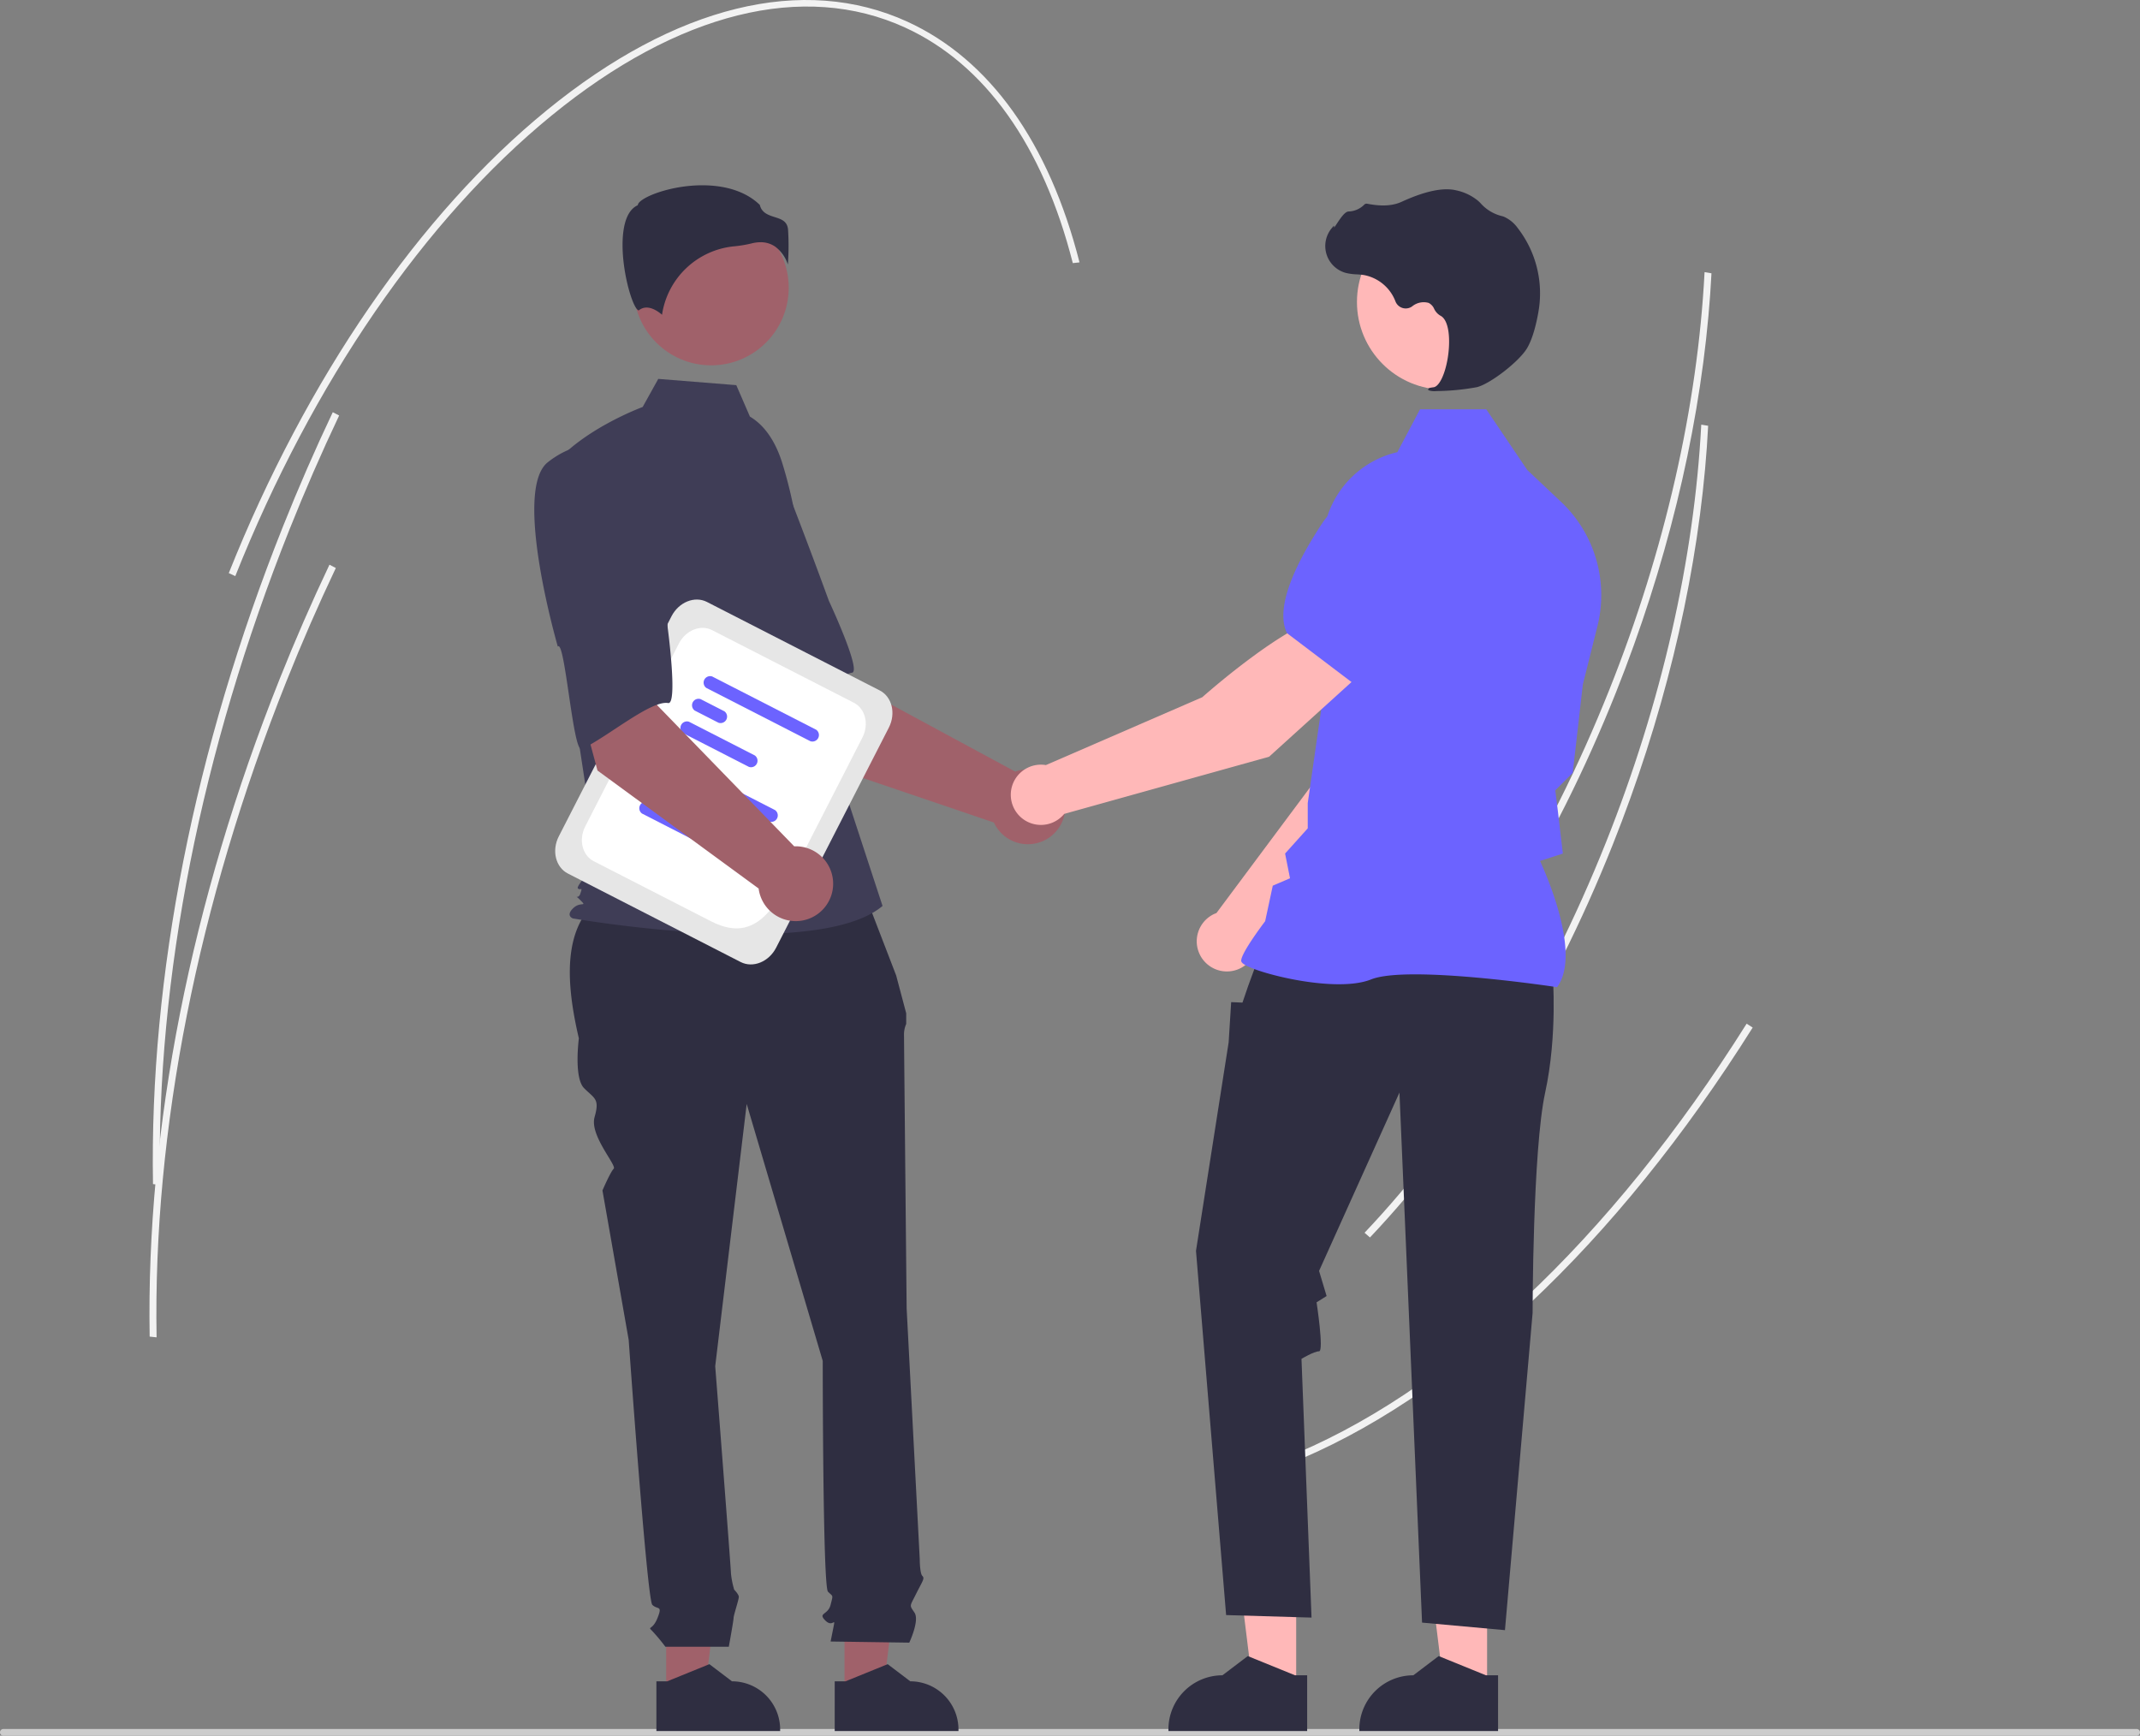 <svg xmlns="http://www.w3.org/2000/svg" width="758.67" height="615.326" viewBox="0 0 758.67 615.326">
  <rect x="0" y="0" width="758.67" height="615.326" fill="#808080" stroke="none"/>
  <g id="undraw_business_deal_re_up4u_1_" data-name="undraw_business_deal_re_up4u (1)" transform="translate(0 0)">
    <path id="Path_53" data-name="Path 53" d="M826.33,254.42c-3.941,43.423-15.169,89.211-32.778,133.39-21.775,54.633-51.526,102.754-86.037,139.159L705.6,525.3c34.344-36.23,63.959-84.139,85.643-138.546,19.6-49.167,31.254-100.332,33.724-147.942l2.447.41Q827.027,246.764,826.33,254.42Z" transform="translate(-220.665 -142.337)" fill="#f2f2f2"/>
    <path id="Path_54" data-name="Path 54" d="M842.027,506.615c-48.472,77.116-107.28,132.216-165.59,155.148l-1.18-2.163c57.907-22.774,116.37-77.591,164.621-154.355Z" transform="translate(-220.665 -142.337)" fill="#f2f2f2"/>
    <path id="Path_55" data-name="Path 55" d="M825.154,308.484c-3.941,43.423-15.169,89.211-32.778,133.39C770.6,496.506,740.85,544.627,706.34,581.033l-1.915-1.67c34.344-36.231,63.959-84.139,85.643-138.546,19.6-49.167,31.254-100.332,33.724-147.942l2.447.41Q825.85,300.827,825.154,308.484Z" transform="translate(-220.665 -142.337)" fill="#f2f2f2"/>
    <path id="Path_64" data-name="Path 64" d="M979.335,756.473a1.187,1.187,0,0,1-1.19,1.19H221.855a1.19,1.19,0,0,1,0-2.38h756.29a1.187,1.187,0,0,1,1.19,1.19Z" transform="translate(-220.665 -142.337)" fill="#ccc"/>
    <path id="Path_68" data-name="Path 68" d="M505.985,411.156l-28.652-44.995,33.178-17.768,8.708,34.33,61.355,33.155a13.266,13.266,0,1,1-7.55,18.048Z" transform="translate(-220.665 -142.337)" fill="#a0616a"/>
    <path id="Path_69" data-name="Path 69" d="M456.4,312.193c-9,13.218,22.99,61.263,22.99,61.263,1.559-3.359,16.457,34.366,18.952,32.138,7.092-6.334,18.194-23.976,24.365-24.763,3.529-.45-8.185-25.478-8.185-25.478s-5.354-14.779-12.618-33.659a33.9,33.9,0,0,0-24.626-21.535S465.4,298.975,456.4,312.193Z" transform="translate(-220.665 -142.337)" fill="#3f3d56"/>
    <path id="Path_70" data-name="Path 70" d="M236.175,600.491h13.607l6.473-52.485H236.172Z" fill="#a0616a"/>
    <path id="Path_71" data-name="Path 71" d="M453.368,738.385h3.83l14.953-6.081,8.014,6.08h0a17.078,17.078,0,0,1,17.078,17.076v.556l-43.875,0Z" transform="translate(-220.665 -142.337)" fill="#2f2e41"/>
    <path id="Path_72" data-name="Path 72" d="M299.391,600.491H313l6.474-52.485H299.389Z" fill="#a0616a"/>
    <path id="Path_73" data-name="Path 73" d="M516.585,738.385h3.83l14.953-6.081,8.014,6.08h0a17.078,17.078,0,0,1,17.077,17.076v.556l-43.875,0Z" transform="translate(-220.665 -142.337)" fill="#2f2e41"/>
    <path id="Path_74" data-name="Path 74" d="M525.946,455.889,437.439,458.1c-16.809,9.13-17.065,28.891-11.557,52.352,0,0-1.859,13.945,1.859,17.663s5.578,3.719,3.719,10.226,7.964,17.136,6.771,18.33-3.982,7.7-3.982,7.7l9.3,52.99s6.508,92.036,8.367,93.9,3.719,0,1.859,4.648-3.719,2.789-1.859,4.648a68.466,68.466,0,0,1,4.648,5.578h22.476s1.695-9.3,1.695-10.226,1.859-6.508,1.859-7.437-1.643-2.573-1.643-2.573A30.584,30.584,0,0,1,479.8,700.1c0-1.859-5.578-73.443-5.578-73.443L485.38,533.7,512.34,624.8s0,79.95,1.859,81.81,1.859.93.93,4.648-4.648,2.789-1.859,5.578,3.719-1.859,2.789,2.789l-.93,4.648,27.89.4s3.719-7.836,1.859-10.625-1.748-2.028.521-6.592,3.2-5.494,2.268-6.423-.93-5.874-.93-5.874l-4.648-88.951s-.93-93.9-.93-96.684a9.273,9.273,0,0,1,.772-4.182v-3.786l-3.561-13.414Z" transform="translate(-220.665 -142.337)" fill="#2f2e41"/>
    <circle id="Ellipse_5" data-name="Ellipse 5" cx="27.5" cy="27.5" r="27.5" transform="translate(224.613 74.515)" fill="#a0616a"/>
    <path id="Path_75" data-name="Path 75" d="M486.528,290.027c5.924,3.522,9.468,9.993,11.5,16.579a157.106,157.106,0,0,1,6.751,37.537l2.149,38.141L533.544,463.5c-23.064,19.516-109.759,4.435-109.759,4.435s-2.661-.887,0-3.548,5.252-.3,2.591-2.965-.827.3.06-2.358,0-.887-.887-1.774,6.867-8.871,6.867-8.871l-7.1-46.617-8.871-94.031c10.645-13.306,32.054-21.15,32.054-21.15l5.532-9.957,27.659,2.213Z" transform="translate(-220.665 -142.337)" fill="#3f3d56"/>
    <path id="Path_76" data-name="Path 76" d="M495.448,229.742a12.744,12.744,0,0,1,4.527,6.36,89.513,89.513,0,0,0,.059-12.479c-.324-2.92-2.38-3.577-4.761-4.338-2.15-.688-4.581-1.464-5.236-4.3-8.644-8.409-23.692-7.985-33.991-5.052-5.667,1.614-8.927,3.688-9.219,4.9l-.06.25-.23.115c-4.368,2.184-5.218,9.081-5.162,14.482.106,10.176,3.62,21.733,5.6,22.672.1.05.131.03.177-.008h0c2.98-2.382,6.616.181,8.214,1.574a28.6,28.6,0,0,1,25.609-24.26,44.875,44.875,0,0,0,6.172-1.035,13,13,0,0,1,3.153-.414A8.974,8.974,0,0,1,495.448,229.742Z" transform="translate(-220.665 -142.337)" fill="#2f2e41"/>
    <path id="Path_77" data-name="Path 77" d="M666.162,477.8l52.9-53.718L733,381.12l-22.428-9.072c-11.11,11.207-22.547,45.515-22.547,45.515l-36.106,48.458c-.288.107-.576.22-.859.354a10.687,10.687,0,1,0,15.1,11.426Z" transform="translate(-220.665 -142.337)" fill="#ffb8b8"/>
    <path id="Path_78" data-name="Path 78" d="M704.453,376.963l28.363,8.2.106-.02c10.426-2.024,18.673-19.35,23.755-33.529a19.6,19.6,0,0,0-10.615-24.558h0a19.639,19.639,0,0,0-20.5,3.125l-14.142,12.176Z" transform="translate(-220.665 -142.337)" fill="#6c63ff"/>
    <path id="Path_79" data-name="Path 79" d="M459.521,598.9H444.267l-7.256-58.835h22.512Z" fill="#ffb8b8"/>
    <path id="Path_80" data-name="Path 80" d="M684.077,736.251h-4.293l-16.762-6.817-8.984,6.816h0a19.145,19.145,0,0,0-19.144,19.143v.623l49.184,0Z" transform="translate(-220.665 -142.337)" fill="#2f2e41"/>
    <path id="Path_81" data-name="Path 81" d="M527.2,598.9H511.95l-7.256-58.835h22.513Z" fill="#ffb8b8"/>
    <path id="Path_82" data-name="Path 82" d="M751.76,736.251h-4.293L730.7,729.434l-8.984,6.816h0a19.145,19.145,0,0,0-19.144,19.143v.623l49.184,0Z" transform="translate(-220.665 -142.337)" fill="#2f2e41"/>
    <path id="Path_83" data-name="Path 83" d="M771.128,487.806s1.781,21.374-2.672,41.857S764,607.833,764,607.833l-9.8,112.411-29.389-2.672L716.8,529.662l-28.5,63.23,2.672,8.906-3.559,2.226s2.668,17.366.887,17.366-6.234,2.672-6.234,2.672l3.562,91.729-30.279-.891L644.667,585.769l11.578-73.917.891-14.249,4.008.165,2.041-5.953,3.748-10.241Z" transform="translate(-220.665 -142.337)" fill="#2f2e41"/>
    <path id="Path_84" data-name="Path 84" d="M772.667,492.3l.159-.223c8.477-11.868-4.272-40.386-6.2-44.52l8.1-2.628-1.823-15.5-.864-6.911,6.19-6.19.017-.154L781.812,385l5.179-20.7a45.451,45.451,0,0,0-12.9-44.048l-11.972-11.288-14.55-21.529H724.1l-8.045,15.2A34.2,34.2,0,0,0,689.6,337.541l1.823,39.855-7.138,49.623,0,8.98-8.033,8.927L678,453.7l-6.114,2.62-2.7,12.6c-1.117,1.474-8.491,11.306-8.491,13.994,0,.4.3.794.937,1.226,5.025,3.4,32.8,10.34,45.092,5.421,13.094-5.236,65.145,2.619,65.67,2.7Z" transform="translate(-220.665 -142.337)" fill="#6c63ff"/>
    <circle id="Ellipse_6" data-name="Ellipse 6" cx="31.074" cy="31.074" r="31.074" transform="translate(481.066 75.993)" fill="#ffb8b8"/>
    <path id="Path_85" data-name="Path 85" d="M729.829,280.982a84.51,84.51,0,0,0,14.346-1.375c4.687-1.08,15.027-9.076,17.846-13.8h0c2.094-3.51,3.351-8.938,4.036-12.874a37.779,37.779,0,0,0-7.379-29.811,11.936,11.936,0,0,0-4.926-3.989c-.174-.063-.354-.118-.534-.165a14.727,14.727,0,0,1-7.44-4.342,12.138,12.138,0,0,0-1.25-1.222,18.139,18.139,0,0,0-7.664-3.6c-4.529-1.088-11.006.275-19.253,4.054-4.143,1.9-8.742,1.369-12.286.7a1.154,1.154,0,0,0-1.076.4,8.144,8.144,0,0,1-5.477,2.349c-1.258.088-2.535,1.866-4.074,4.182-.349.526-.757,1.139-1.052,1.514l-.059-.7-.692.8a9.883,9.883,0,0,0,4.876,15.981,19.274,19.274,0,0,0,3.891.517c.795.051,1.617.1,2.407.22a14.9,14.9,0,0,1,11.318,9.38,3.9,3.9,0,0,0,5.928,1.739,6.438,6.438,0,0,1,5.837-1.219,4.274,4.274,0,0,1,1.944,2.093,5.569,5.569,0,0,0,2.176,2.41c3.235,1.564,3.644,8.85,2.654,14.959-.954,5.888-3.03,10.184-5.047,10.445-1.553.2-1.729.317-1.834.595l-.094.249.181.226A6.364,6.364,0,0,0,729.829,280.982Z" transform="translate(-220.665 -142.337)" fill="#2f2e41"/>
    <path id="Path_86" data-name="Path 86" d="M704.048,380.286l-14.937-19.032c-15.215,4.19-42.211,28.253-42.211,28.253l-55.442,24.059a10.681,10.681,0,1,0,6.489,17.307l72.627-20.262Z" transform="translate(-220.665 -142.337)" fill="#ffb8b8"/>
    <path id="Path_87" data-name="Path 87" d="M700.468,384.637l23.568-26.273,1.309-18.616a19.641,19.641,0,0,0-9.747-18.3h0a19.6,19.6,0,0,0-26.032,6.171c-8.328,12.551-17.286,29.52-12.677,39.087l.047.1Z" transform="translate(-220.665 -142.337)" fill="#6c63ff"/>
    <path id="Path_88" data-name="Path 88" d="M483.244,483.387,421.99,452.016c-4.357-2.231-5.8-8.15-3.217-13.194l39.939-77.984c2.583-5.044,8.229-7.332,12.586-5.1l61.254,31.371c4.357,2.231,5.8,8.15,3.217,13.194l-39.939,77.984C493.248,483.33,487.6,485.618,483.244,483.387Z" transform="translate(-220.665 -142.337)" fill="#e6e6e6"/>
    <path id="Path_89" data-name="Path 89" d="M472.778,468.965l-41.617-21.314c-4.081-2.09-5.433-7.633-3.013-12.357l33.181-64.788c2.419-4.724,7.707-6.866,11.788-4.776l50.265,25.743c4.081,2.09,5.432,7.633,3.013,12.356l-18.026,35.2C497.593,460.066,490.955,478.274,472.778,468.965Z" transform="translate(-220.665 -142.337)" fill="#fff"/>
    <path id="Path_90" data-name="Path 90" d="M493.355,433.585l-36.861-18.879a2.305,2.305,0,0,1,2.08-4.06l36.861,18.879a2.305,2.305,0,0,1-2.079,4.06Z" transform="translate(-220.665 -142.337)" fill="#6c63ff"/>
    <path id="Path_91" data-name="Path 91" d="M460.8,427.037l-8.412-4.308a2.306,2.306,0,0,1,2.08-4.061l8.412,4.308a2.306,2.306,0,0,1-2.08,4.061Z" transform="translate(-220.665 -142.337)" fill="#6c63ff"/>
    <path id="Path_92" data-name="Path 92" d="M471.587,442.69l-23.311-11.939a2.306,2.306,0,0,1,2.08-4.061l23.311,11.939a2.306,2.306,0,0,1-2.08,4.061Z" transform="translate(-220.665 -142.337)" fill="#6c63ff"/>
    <path id="Path_93" data-name="Path 93" d="M507.942,405.1l-36.861-18.879a2.305,2.305,0,0,1,2.08-4.06l36.861,18.879a2.305,2.305,0,0,1-2.079,4.06Z" transform="translate(-220.665 -142.337)" fill="#6c63ff"/>
    <path id="Path_94" data-name="Path 94" d="M475.384,398.555l-8.412-4.308a2.306,2.306,0,0,1,2.08-4.061l8.412,4.308a2.306,2.306,0,0,1-2.08,4.061Z" transform="translate(-220.665 -142.337)" fill="#6c63ff"/>
    <path id="Path_95" data-name="Path 95" d="M486.174,414.208l-23.311-11.939a2.306,2.306,0,0,1,2.08-4.061l23.311,11.939a2.306,2.306,0,0,1-2.08,4.061Z" transform="translate(-220.665 -142.337)" fill="#6c63ff"/>
    <path id="Path_96" data-name="Path 96" d="M432.485,415.494l-13.838-51.517,36.979-7-1.988,35.361,48.588,50.03a13.266,13.266,0,1,1-12.615,14.953Z" transform="translate(-220.665 -142.337)" fill="#a0616a"/>
    <path id="Path_97" data-name="Path 97" d="M414.863,306.216c-12.552,9.909,3.559,65.337,3.559,65.337,2.494-2.737,5.393,37.72,8.442,36.342,8.665-3.915,24.547-17.416,30.67-16.316,3.5.629-.167-26.76-.167-26.76s-.675-15.7-1.943-35.894A33.9,33.9,0,0,0,438.39,301S427.415,296.306,414.863,306.216Z" transform="translate(-220.665 -142.337)" fill="#3f3d56"/>
    <path id="Path_101" data-name="Path 101" d="M603.371,235.352l-2.379.261c-10.607-41.684-31.168-70.563-59.461-83.514-35.968-16.463-80.443-5.408-125.234,31.13-45.018,36.724-84.872,94.733-112.217,163.343l-2.308-1.056c27.466-68.91,67.523-127.2,112.794-164.127,45.5-37.115,90.881-48.252,127.79-31.357C571.459,163.353,592.558,192.857,603.371,235.352Z" transform="translate(-220.665 -142.337)" fill="#f2f2f2"/>
    <path id="Path_102" data-name="Path 102" d="M340.9,289.64c-6.222,13.107-12.139,26.685-17.589,40.358-31.361,78.682-47.253,159.038-45.954,232.383l-2.451-.262C273.6,488.5,289.541,407.868,321,328.941c5.465-13.711,11.4-27.328,17.64-40.472Z" transform="translate(-220.665 -142.337)" fill="#f2f2f2"/>
    <path id="Path_103" data-name="Path 103" d="M339.721,343.7c-6.222,13.107-12.139,26.685-17.589,40.358-31.361,78.682-47.253,159.038-45.954,232.383l-2.451-.262c-1.3-73.619,14.638-154.251,46.1-233.178,5.465-13.711,11.4-27.328,17.64-40.472Z" transform="translate(-220.665 -142.337)" fill="#f2f2f2"/>
  </g>
</svg>
